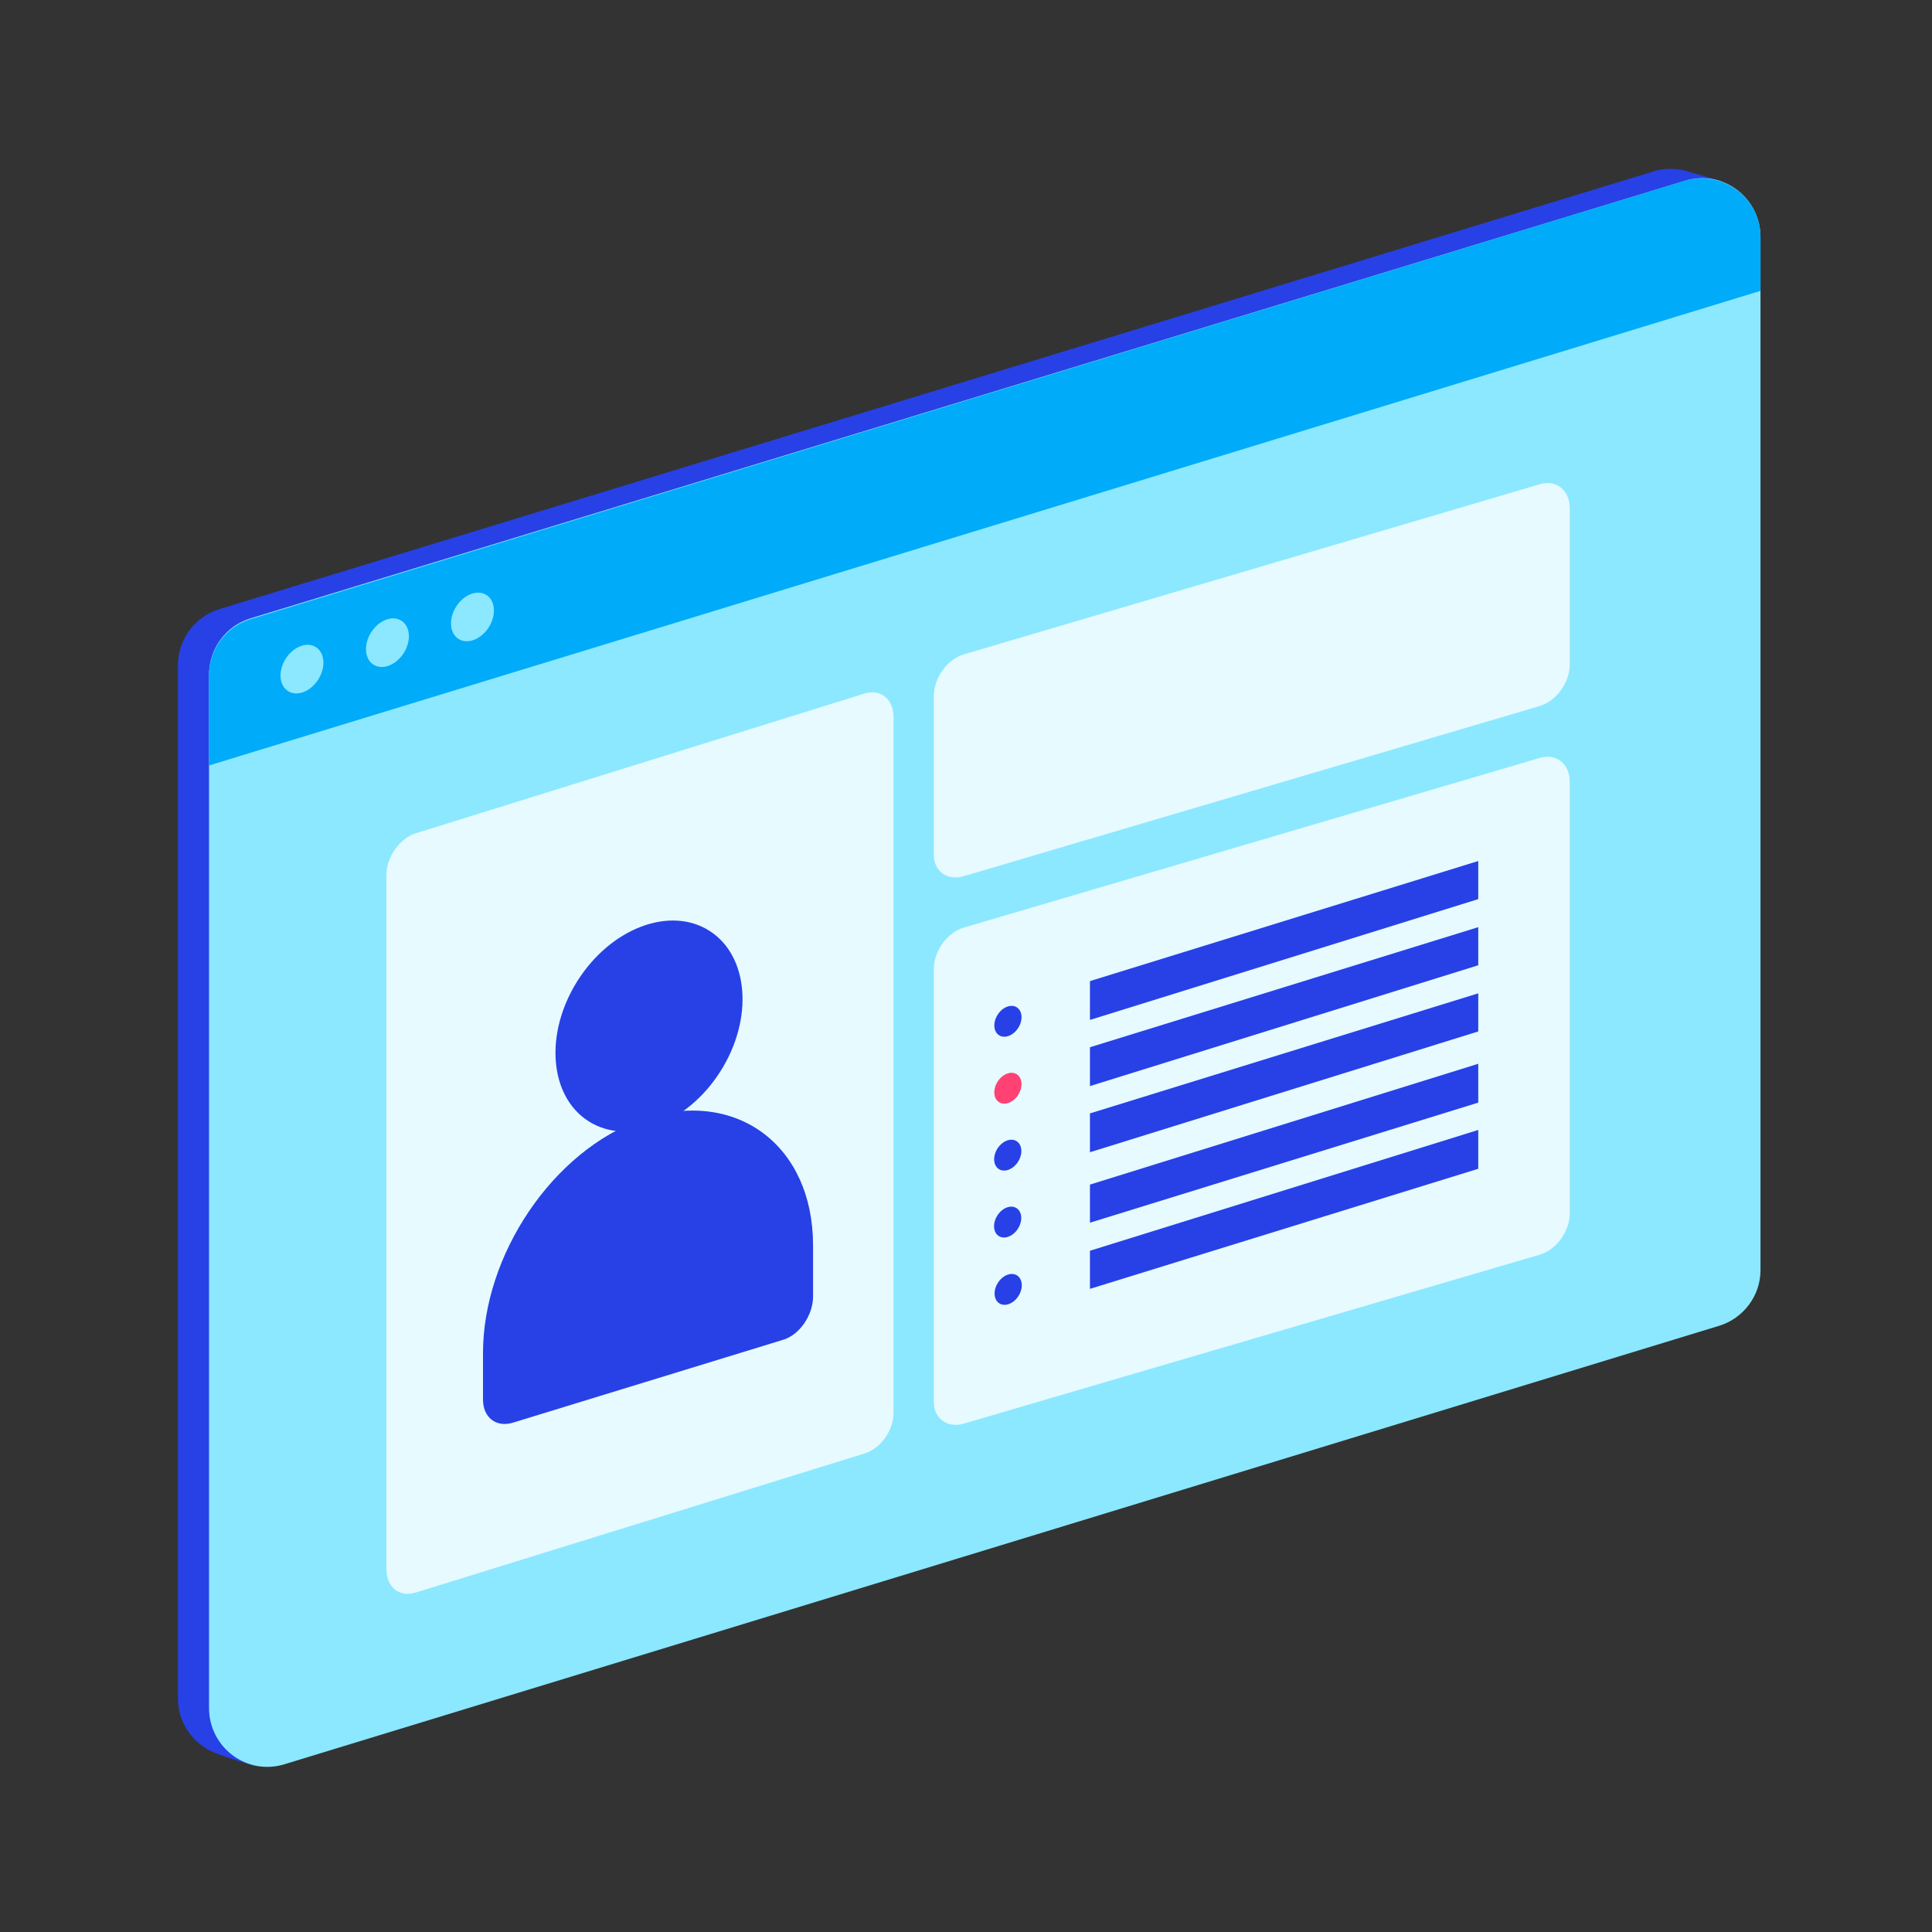 <svg width="240" height="240" viewBox="0 0 240 240" fill="none" xmlns="http://www.w3.org/2000/svg"><rect x="0" y="0" width="240" height="240" fill="#333333" stroke="none"/><g clip-path="url(#clip0_2118_72234)"><path d="M209.618 163.539L31.601 219.365C31.601 219.365 28.471 218.426 27.114 217.905C24.297 216.965 22.105 214.252 22.105 211.018V82.67C22.105 79.435 24.192 76.618 27.218 75.678L205.34 21.313C206.905 20.791 208.575 20.896 210.036 21.418C210.453 21.522 213.688 22.461 213.688 22.461C213.688 22.461 214.732 25.487 214.732 28.2V156.548C214.732 159.783 212.645 162.6 209.618 163.539Z" fill="#2741E7"/><path d="M213.582 164.687L35.356 219.156C30.66 220.617 25.965 217.07 25.965 212.165V83.817C25.965 80.583 28.052 77.765 31.078 76.826L209.304 22.461C214 21 218.695 24.548 218.695 29.452V157.8C218.695 160.93 216.608 163.748 213.582 164.687Z" fill="#8BE8FF"/><path d="M218.695 36.13V29.452C218.695 24.548 214 21.104 209.304 22.461L31.078 76.93C28.052 77.87 25.965 80.687 25.965 83.922V95.087L218.695 36.13Z" fill="#00ABFA"/><path d="M39.54 84.404C40.495 82.894 40.362 81.096 39.243 80.387C38.123 79.678 36.44 80.326 35.484 81.836C34.529 83.345 34.662 85.143 35.781 85.852C36.901 86.561 38.584 85.913 39.54 84.404Z" fill="#8BE8FF"/><path d="M50.157 81.12C51.112 79.611 50.98 77.812 49.86 77.103C48.74 76.394 47.057 77.043 46.102 78.552C45.146 80.061 45.279 81.859 46.399 82.569C47.518 83.278 49.201 82.629 50.157 81.12Z" fill="#8BE8FF"/><path d="M60.719 77.924C61.675 76.415 61.542 74.617 60.422 73.907C59.303 73.198 57.62 73.847 56.664 75.356C55.708 76.865 55.841 78.664 56.961 79.373C58.081 80.082 59.764 79.433 60.719 77.924Z" fill="#8BE8FF"/></g><path d="M119.735 108.84L191.269 87.707C193.362 87.082 195 84.764 195 82.535V63.096C195 60.867 193.271 59.529 191.269 60.154L119.735 81.287C117.642 81.911 116.003 84.229 116.003 86.458V105.986C115.912 108.215 117.642 109.464 119.735 108.84Z" fill="#E6FAFF"/><path d="M119.735 176.847L191.269 155.864C193.362 155.244 195 152.942 195 150.728V97.074C195 94.861 193.271 93.533 191.269 94.153L119.735 115.225C117.642 115.844 116.003 118.146 116.003 120.36V174.014C115.912 176.139 117.642 177.467 119.735 176.847Z" fill="#E6FAFF"/><path d="M183.634 111.692L135.398 126.699V121.875L183.634 106.958V111.692Z" fill="#2741E7"/><path d="M183.634 119.91L135.398 134.917V130.093L183.634 115.176V119.91Z" fill="#2741E7"/><path d="M183.634 128.129L135.398 143.135V138.312L183.634 123.395V128.129Z" fill="#2741E7"/><path d="M183.634 136.971L135.398 151.888V147.154L183.634 132.147V136.971Z" fill="#2741E7"/><path d="M183.634 145.19L135.398 160.107V155.373L183.634 140.366V145.19Z" fill="#2741E7"/><path d="M126.493 127.682C127.1 126.723 127.018 125.582 126.309 125.134C125.601 124.685 124.534 125.098 123.927 126.057C123.32 127.015 123.402 128.156 124.111 128.605C124.819 129.054 125.886 128.64 126.493 127.682Z" fill="#2741E7"/><path d="M126.489 135.996C127.096 135.037 127.014 133.896 126.305 133.448C125.597 132.999 124.53 133.412 123.923 134.371C123.316 135.329 123.399 136.47 124.107 136.919C124.816 137.368 125.882 136.954 126.489 135.996Z" fill="#FF4173"/><path d="M126.47 144.31C127.077 143.352 126.994 142.211 126.286 141.762C125.577 141.313 124.511 141.727 123.904 142.685C123.297 143.644 123.379 144.785 124.088 145.233C124.796 145.682 125.862 145.269 126.47 144.31Z" fill="#2741E7"/><path d="M126.458 152.624C127.065 151.666 126.983 150.525 126.274 150.076C125.566 149.627 124.499 150.041 123.892 150.999C123.285 151.958 123.367 153.099 124.076 153.547C124.784 153.996 125.851 153.583 126.458 152.624Z" fill="#2741E7"/><path d="M126.524 160.986C127.131 160.028 127.049 158.887 126.34 158.438C125.632 157.99 124.566 158.403 123.959 159.362C123.351 160.32 123.434 161.461 124.142 161.91C124.851 162.358 125.917 161.945 126.524 160.986Z" fill="#2741E7"/><path d="M107.394 180.561L51.602 197.847C49.581 198.468 48 197.138 48 194.922V108.669C48 106.453 49.669 104.148 51.602 103.527L107.394 86.153C109.415 85.532 110.997 86.862 110.997 89.078V175.331C111.085 177.636 109.415 179.941 107.394 180.561Z" fill="#E6FAFF"/><path d="M89.499 133.079C93.638 126.542 93.02 118.726 88.118 115.622C83.215 112.517 75.885 115.299 71.745 121.836C67.606 128.372 68.224 136.188 73.127 139.293C78.029 142.398 85.359 139.615 89.499 133.079Z" fill="#2741E7"/><path d="M79.779 139.029C68.653 142.943 60 155.923 60 168.079V173.848C60 176.114 61.648 177.35 63.709 176.732L97.291 166.431C99.352 165.812 101 163.34 101 161.074V154.687C101 142.325 91.523 135.114 79.779 139.029Z" fill="#2741E7"/><defs><clipPath id="clip0_2118_72234"><rect width="196.696" height="198.47" fill="white" transform="translate(22 21)"/></clipPath></defs></svg>